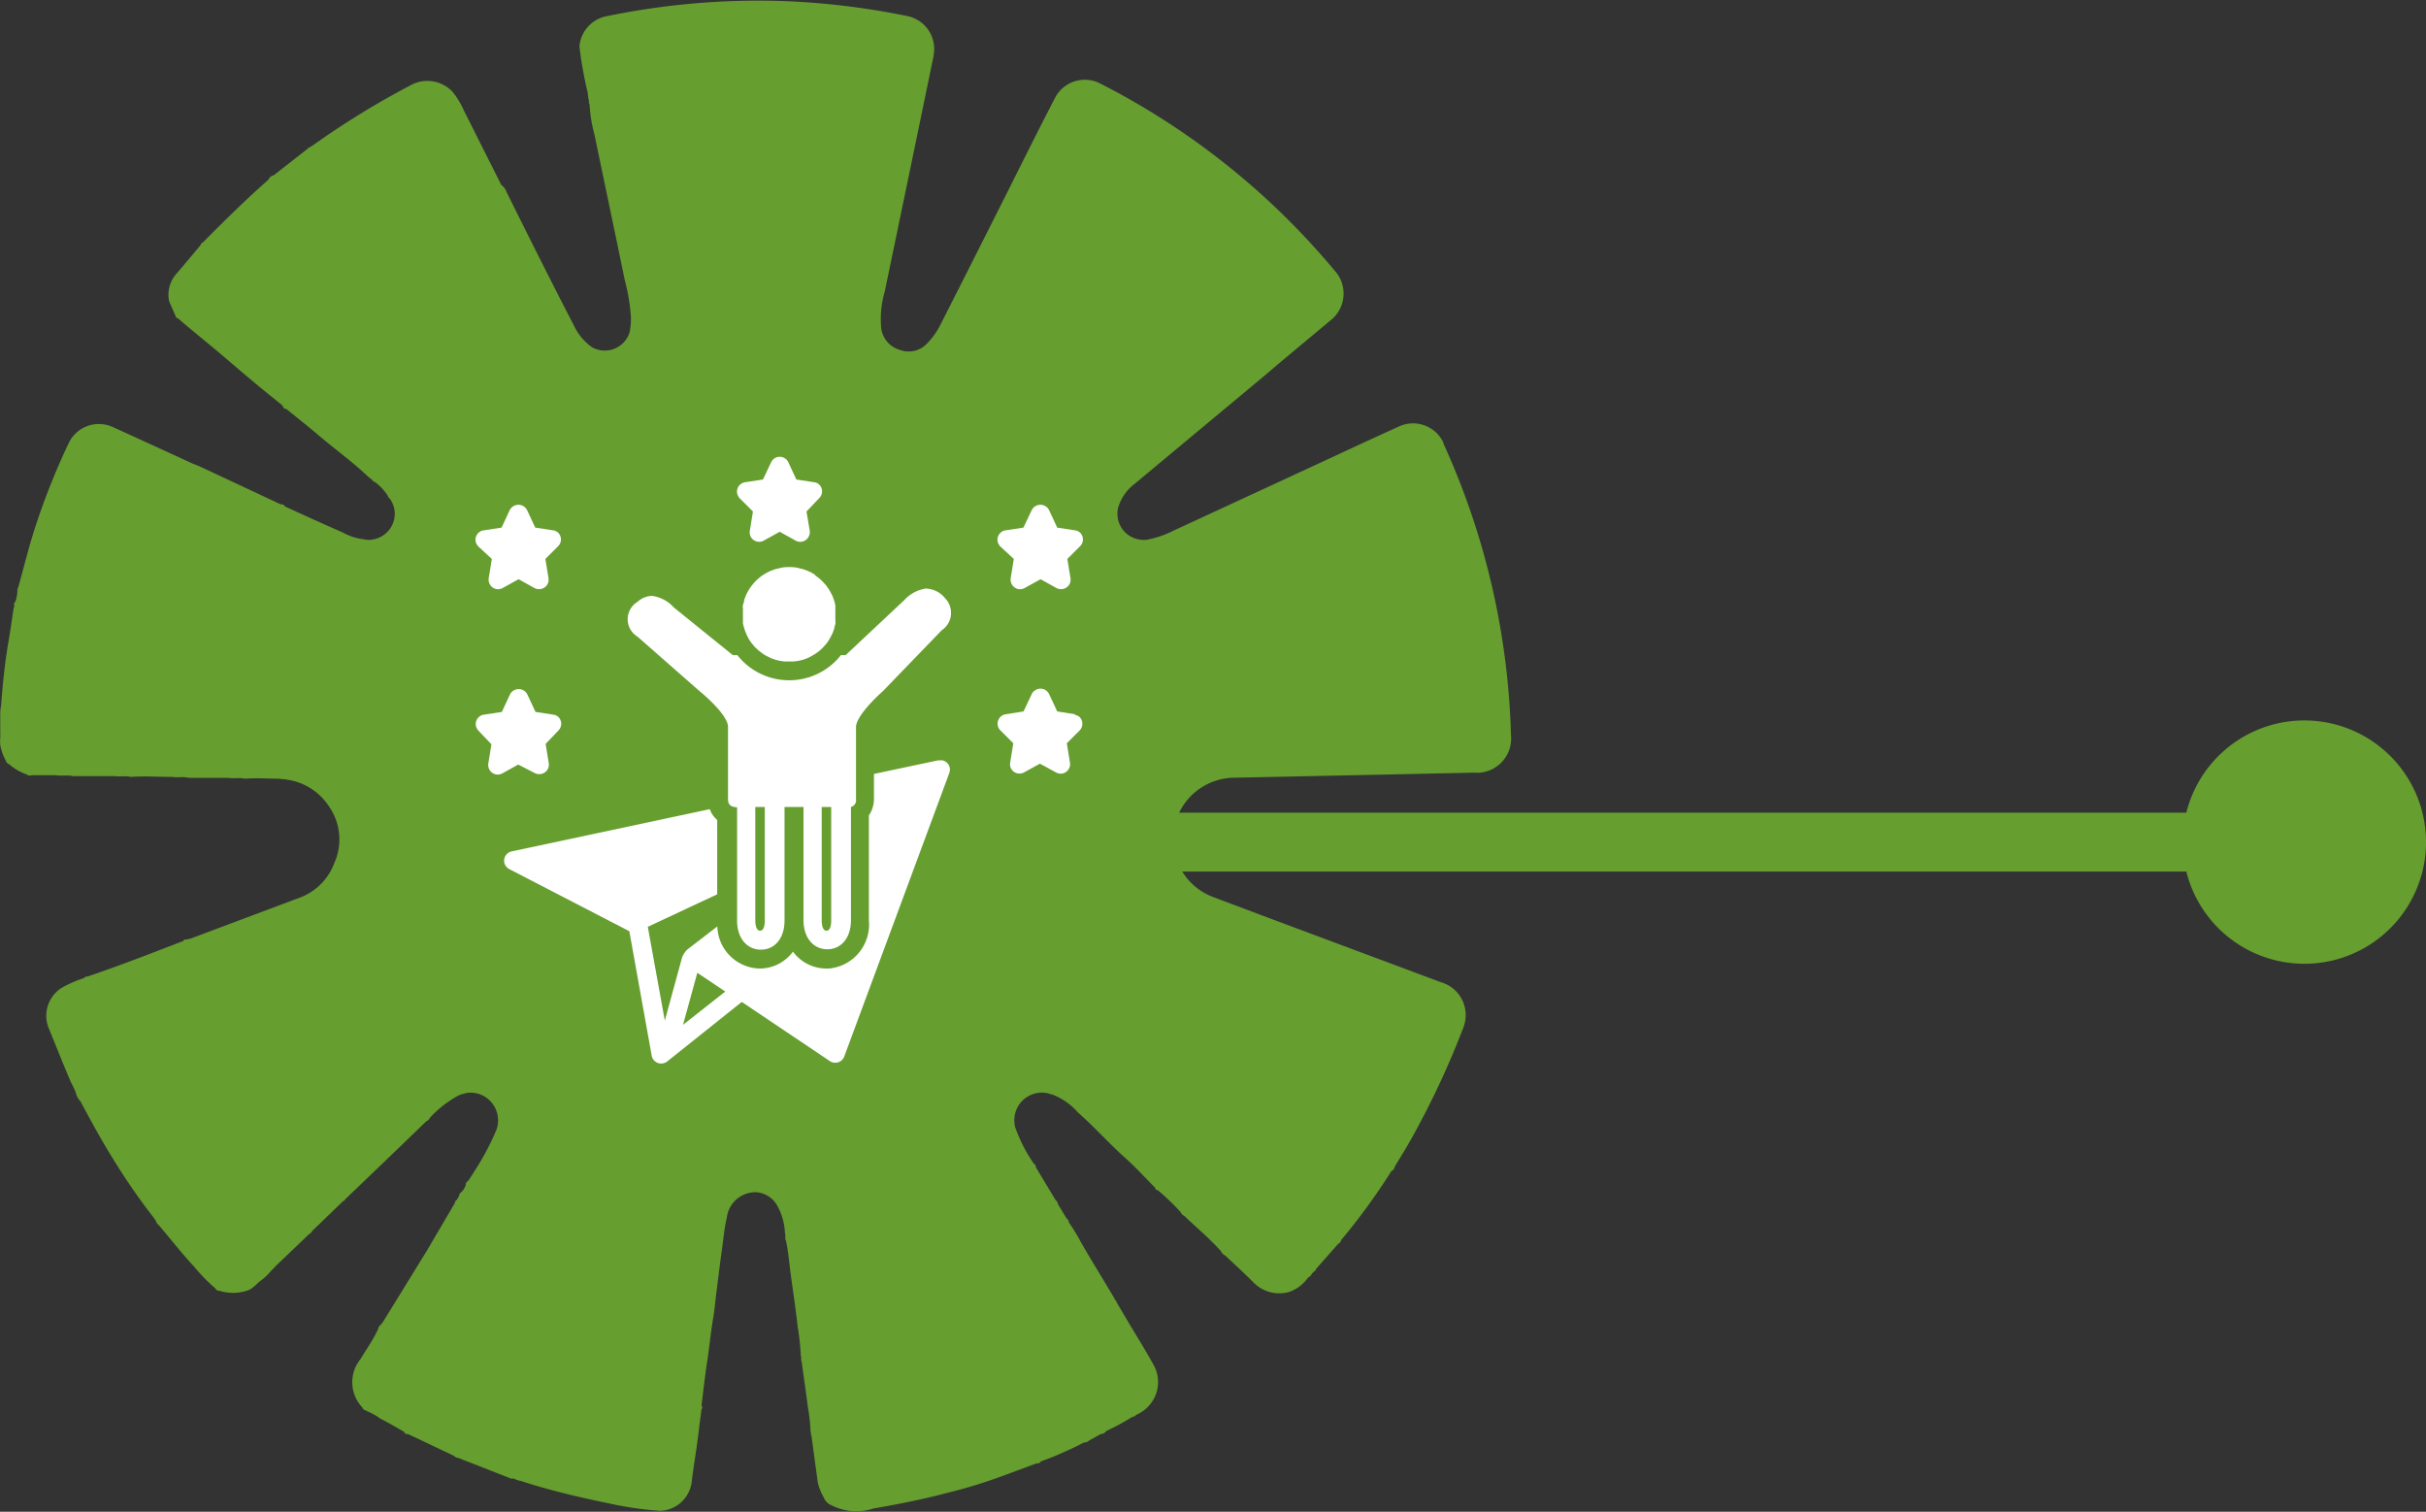 <?xml version="1.0" encoding="UTF-8"?> <svg xmlns="http://www.w3.org/2000/svg" id="Layer_1" data-name="Layer 1" viewBox="0 0 186.65 116.3"><rect x="0" y="0" width="186.65" height="116.3" fill="#333333" stroke="none"/><g id="Group_2552" data-name="Group 2552"><path id="Path_12958" data-name="Path 12958" d="M56.18,208.39c0-.55,0-1.11,0-1.67h0a5.93,5.93,0,0,1,.07-.59c.12-1.64.29-3.28.57-4.9.15-.84.26-1.69.39-2.54.12-.13-.06-.35.13-.47a3,3,0,0,0,.16-.85.5.5,0,0,1,.07-.29c.44-1.57.82-3.15,1.33-4.7A54.24,54.24,0,0,1,61.45,186a2.57,2.57,0,0,1,3.38-1.23c2.06.93,4.12,1.88,6.18,2.83.16.05.31.12.47.18l6.28,2.94c.11,0,.26,0,.32.16,1.48.68,3,1.37,4.44,2a4.37,4.37,0,0,0,1.66.53,1.46,1.46,0,0,0,.72,0,2,2,0,0,0,1.6-2.32,2.11,2.11,0,0,0-.34-.8.3.3,0,0,1-.15-.21A4,4,0,0,0,85,189a.29.29,0,0,1-.2-.16c-.12-.1-.25-.18-.36-.29-1.14-1.08-2.41-2-3.6-3-.86-.74-1.76-1.44-2.64-2.16-.11,0-.24-.06-.27-.21a1.29,1.29,0,0,0-.16-.17c-1.36-1.08-2.7-2.2-4-3.32s-2.63-2.17-3.92-3.28a.23.23,0,0,1-.19-.2c-.16-.37-.33-.74-.49-1.12a2.44,2.44,0,0,1,.52-2.06c.62-.72,1.23-1.45,1.84-2.18.09-.07.08-.23.22-.26,1.65-1.66,3.3-3.3,5.06-4.84a.55.55,0,0,1,.4-.34l2.65-2.07c0-.09.11-.06.16-.11l.2-.12a64.79,64.79,0,0,1,7.45-4.59,2.68,2.68,0,0,1,3.29.44,6.25,6.25,0,0,1,.88,1.44l2.89,5.75a1.14,1.14,0,0,1,.41.56c1.7,3.42,3.4,6.83,5.16,10.22a4.21,4.21,0,0,0,1.42,1.71,2,2,0,0,0,2.88-1.16,5.14,5.14,0,0,0,.1-1.17,14.71,14.71,0,0,0-.48-2.87c-.76-3.72-1.55-7.43-2.32-11.15a11.07,11.07,0,0,1-.38-2.36c-.11-.12,0-.27-.09-.4l-.06-.51a29.81,29.81,0,0,1-.63-3.52,2.58,2.58,0,0,1,2.08-2.33A57.62,57.62,0,0,1,116.38,152a58.66,58.66,0,0,1,9.61,1.16,2.58,2.58,0,0,1,2,3s0,0,0,.05q-1.87,9.07-3.76,18.14a7.51,7.51,0,0,0-.27,2.83,2,2,0,0,0,1.47,1.67,1.93,1.93,0,0,0,2.07-.52,5.87,5.87,0,0,0,1.09-1.58q2.67-5.26,5.32-10.54c1.13-2.26,2.26-4.52,3.42-6.76a2.58,2.58,0,0,1,3.49-1.1h0l0,0a57.34,57.34,0,0,1,18,14.36,2.62,2.62,0,0,1-.11,3.7l-.2.17c-1.67,1.4-3.36,2.79-5,4.19l-10.06,8.38a3.57,3.57,0,0,0-1.25,1.78,2,2,0,0,0,1.45,2.46,1.93,1.93,0,0,0,.76.05,7.65,7.65,0,0,0,2-.68L156.7,188c2.36-1.09,4.72-2.2,7.09-3.27a2.58,2.58,0,0,1,3.42,1.24h0l0,.06a57.76,57.76,0,0,1,5.2,22.43,2.64,2.64,0,0,1-2.36,2.9,2.06,2.06,0,0,1-.43,0l-7.44.16-11,.23a4.76,4.76,0,0,0-4.3,2.69h77.49a9.36,9.36,0,1,1,0,4.53H147.12a4.72,4.72,0,0,0,2.3,1.93l4.76,1.79,12.86,4.8a2.63,2.63,0,0,1,1.78,3.27,2.86,2.86,0,0,1-.15.41,64.78,64.78,0,0,1-3.37,7.34c-.56,1.07-1.18,2.1-1.81,3.12-.05.15-.09.31-.27.37a49.53,49.53,0,0,1-3.89,5.34c0,.15-.15.22-.25.31l-1.65,1.87a.28.28,0,0,1-.15.2l-.2.2a.45.45,0,0,1-.27.27,3,3,0,0,1-1.43,1.11,2.78,2.78,0,0,1-2.81-.75c-.7-.7-1.44-1.38-2.17-2.06a.53.53,0,0,1-.29-.3c-.89-1-1.88-1.81-2.82-2.72a.52.52,0,0,1-.29-.29,16.71,16.71,0,0,0-1.77-1.7c-.11,0-.18-.06-.19-.18-.77-.77-1.5-1.58-2.31-2.3-1.26-1.13-2.38-2.39-3.64-3.5a5,5,0,0,0-1.9-1.35c-.09-.07-.22,0-.29-.09a2.12,2.12,0,0,0-2.62,2.62,11.92,11.92,0,0,0,1.41,2.75c.09.07.19.14.16.28l1.53,2.54a.4.4,0,0,1,.17.3l.68,1.12a.4.4,0,0,1,.17.3,14.11,14.11,0,0,1,.91,1.49c.84,1.46,1.73,2.9,2.59,4.34,0,.1.15.17.16.29l1,1.7c.61,1,1.25,2.05,1.83,3.09a2.72,2.72,0,0,1,.2,2.31,2.81,2.81,0,0,1-1.52,1.58.43.43,0,0,1-.3.16,18.7,18.7,0,0,1-2,1.08.5.5,0,0,1-.41.23l-.91.5c-.11.14-.27.13-.42.17-.43.21-.85.44-1.3.62a19.77,19.77,0,0,1-2,.82c-.06.19-.25.12-.38.17l-2.4.89c-1.45.54-2.93,1-4.42,1.36-1.87.5-3.76.87-5.67,1.2a4.18,4.18,0,0,1-3.23-.25,1,1,0,0,1-.58-.58,4.28,4.28,0,0,1-.47-1.15c-.16-1.21-.33-2.42-.49-3.63-.09-.09,0-.21-.07-.32a12.63,12.63,0,0,0-.2-1.84c-.15-1.17-.32-2.33-.48-3.5-.08-.16,0-.34-.07-.5a17.07,17.07,0,0,0-.23-2.14c-.15-1.36-.35-2.71-.54-4.06-.12-.88-.18-1.76-.37-2.63-.11-.19,0-.41-.08-.6a4.68,4.68,0,0,0-.61-2.13,2,2,0,0,0-1.62-1,2.22,2.22,0,0,0-2.24,1.95c-.21.87-.27,1.77-.4,2.65s-.24,1.86-.36,2.79c-.11.76-.16,1.54-.29,2.3-.19,1.1-.29,2.22-.46,3.32s-.3,2.28-.44,3.42a.19.19,0,0,1,0,.28h0c-.06.55-.15,1.09-.21,1.64-.15,1.33-.39,2.64-.55,4a2.54,2.54,0,0,1-2.4,2.16,27,27,0,0,1-4-.58c-2.28-.47-4.55-1-6.77-1.73a1.19,1.19,0,0,1-.49-.17l-.23,0-4.08-1.6a.4.4,0,0,1-.31-.15l-3.46-1.64c-.14-.06-.31,0-.39-.22-.6-.33-1.2-.7-1.82-1a4.08,4.08,0,0,0-1-.56c-.13-.1-.33-.1-.38-.3a2.82,2.82,0,0,1-.14-3.73c.46-.77,1-1.51,1.36-2.33a.46.46,0,0,1,.2-.31,3.3,3.3,0,0,0,.22-.3L89,248.14l2.15-3.66a.38.38,0,0,1,.18-.28,2.69,2.69,0,0,1,.16-.29c0-.11.06-.23.18-.29a1.47,1.47,0,0,0,.33-.55.27.27,0,0,1,.17-.29c.16-.24.33-.48.48-.74a19.86,19.86,0,0,0,1.71-3.22,2.14,2.14,0,0,0-1.29-2.72,2.21,2.21,0,0,0-1.11-.08.6.6,0,0,1-.19.06,2,2,0,0,0-.34.12,8.38,8.38,0,0,0-2.2,1.72.46.46,0,0,1-.27.26q-3.1,3-6.24,6a.32.32,0,0,1-.18.16l-2.36,2.28c-.07.17-.25.23-.36.36l-2,1.91-.26.25-.22.21a1.28,1.28,0,0,1-.26.26,4.55,4.55,0,0,1-.76.76c-.41.27-.66.7-1.18.85a3.5,3.5,0,0,1-2.1,0,.32.32,0,0,1-.32-.19,13.22,13.22,0,0,1-1.61-1.65c-.94-1-1.83-2.15-2.75-3.23a.29.29,0,0,1-.16-.2,1.83,1.83,0,0,0-.13-.24,49.93,49.93,0,0,1-3.14-4.52c-.93-1.48-1.75-3-2.59-4.56A1.23,1.23,0,0,1,62,236a6.28,6.28,0,0,0-.37-.79c-.58-1.35-1.12-2.72-1.68-4.09a2.54,2.54,0,0,1,1-3.23,9.6,9.6,0,0,1,1.68-.73c.09-.16.27-.08.39-.16,2.45-.83,4.85-1.77,7.27-2.7,0-.18.2-.06.28-.12a1.81,1.81,0,0,0,.27-.06l8.4-3.15a4.49,4.49,0,0,0,2.63-2.63,4.44,4.44,0,0,0-.39-4.37,4.62,4.62,0,0,0-3.25-2.07c-.16-.07-.34,0-.51-.07-.9,0-1.8-.08-2.7,0-.44-.1-.9,0-1.35-.07l-3,0c-.42-.11-.85,0-1.26-.07-1.06,0-2.12-.08-3.18,0-.41-.1-.83,0-1.25-.06l-3.18,0c-.44-.1-.9,0-1.34-.07l-1.89,0c-.14.08-.25,0-.38-.07a4.09,4.09,0,0,1-1.32-.77.45.45,0,0,1-.27-.3,3.9,3.9,0,0,1-.41-1.11,3.14,3.14,0,0,1,0-.75" transform="translate(-56.16 -151.92)" fill="#669e30"></path><g id="Group_2551" data-name="Group 2551"><g id="Group_2327" data-name="Group 2327"><path id="Path_12771" data-name="Path 12771" d="M114.09,191.27l-.24,1.48a.72.72,0,0,0,.6.84.7.7,0,0,0,.47-.08l1.23-.68,1.22.68a.73.73,0,0,0,1-.29.77.77,0,0,0,.09-.47l-.25-1.48,1-1.05a.73.73,0,0,0,0-1,.7.7,0,0,0-.4-.2l-1.38-.21-.62-1.33a.73.73,0,0,0-.66-.42h0a.73.73,0,0,0-.66.42l-.63,1.33-1.38.21a.73.73,0,0,0-.61.83.84.84,0,0,0,.2.4Z" transform="translate(-56.16 -151.92)" fill="#fff"></path><path id="Path_12772" data-name="Path 12772" d="M134.16,194.92l-.24,1.48a.74.74,0,0,0,.6.84.75.75,0,0,0,.47-.08l1.23-.68,1.22.68a.75.75,0,0,0,1-.29.76.76,0,0,0,.08-.47l-.24-1.48,1-1a.73.73,0,0,0,0-1,.7.7,0,0,0-.4-.2l-1.38-.21-.62-1.33a.74.74,0,0,0-1-.35.7.7,0,0,0-.35.35l-.63,1.33-1.38.21a.73.73,0,0,0-.61.83.84.84,0,0,0,.2.4Z" transform="translate(-56.16 -151.92)" fill="#fff"></path><path id="Path_12773" data-name="Path 12773" d="M94,194.92l-.24,1.48a.74.74,0,0,0,.6.84.75.75,0,0,0,.47-.08l1.23-.68,1.22.68a.75.75,0,0,0,1-.29.76.76,0,0,0,.08-.47l-.24-1.48,1-1a.73.73,0,0,0,0-1,.7.7,0,0,0-.4-.2l-1.38-.21-.62-1.33a.74.74,0,0,0-1-.35.74.74,0,0,0-.35.35l-.62,1.33-1.38.21a.73.73,0,0,0-.62.83.84.84,0,0,0,.2.4Z" transform="translate(-56.16 -151.92)" fill="#fff"></path><path id="Path_12774" data-name="Path 12774" d="M138.88,206.87l-1.38-.22-.62-1.32a.73.73,0,0,0-1-.35.74.74,0,0,0-.35.35l-.62,1.32-1.38.22a.73.73,0,0,0-.61.83.7.7,0,0,0,.2.4l1,1-.24,1.49a.71.71,0,0,0,.6.83.7.7,0,0,0,.47-.08l1.22-.67,1.23.67a.72.72,0,0,0,1-.28.71.71,0,0,0,.08-.47l-.24-1.49,1-1a.74.74,0,0,0,0-1,.75.75,0,0,0-.4-.19" transform="translate(-56.16 -151.92)" fill="#fff"></path><path id="Path_12775" data-name="Path 12775" d="M97.3,211.39a.75.75,0,0,0,1-.29.76.76,0,0,0,.08-.47l-.24-1.48,1-1.05a.73.73,0,0,0,0-1,.7.7,0,0,0-.4-.2l-1.38-.21-.62-1.33a.74.74,0,0,0-1-.35.7.7,0,0,0-.35.35l-.62,1.33-1.38.21a.73.73,0,0,0-.62.83.84.84,0,0,0,.2.4l1,1.05-.24,1.48a.74.74,0,0,0,.61.84.73.73,0,0,0,.46-.08l1.23-.68Z" transform="translate(-56.16 -151.92)" fill="#fff"></path><path id="Path_12776" data-name="Path 12776" d="M128.4,210.4l-5,1.06v1.93a2.26,2.26,0,0,1-.39,1.26v8.08a3.4,3.4,0,0,1-3.06,3.7h-.23a3.18,3.18,0,0,1-2.55-1.3,3.18,3.18,0,0,1-2.55,1.3,3.33,3.33,0,0,1-3.27-3.24L109,225a1.9,1.9,0,0,0-.36.57l-1.33,4.87L106,223.22l5.34-2.5V215a1.91,1.91,0,0,1-.57-.83l-15.25,3.25a.74.74,0,0,0-.56.87.75.75,0,0,0,.38.49l9.24,4.78,1.72,9.58a.74.74,0,0,0,.85.59.81.81,0,0,0,.33-.14l5.75-4.59,6.79,4.56a.74.74,0,0,0,1.09-.35l8.09-21.83a.73.73,0,0,0-.44-.94.68.68,0,0,0-.4,0m-19.65,20.32,1.1-4,2.15,1.44Z" transform="translate(-56.16 -151.92)" fill="#fff"></path><path id="Path_12777" data-name="Path 12777" d="M118.89,196.16l-.3-.19-.33-.15-.33-.12-.35-.08a2,2,0,0,0-.35-.06,4.21,4.21,0,0,0-.71,0,2.14,2.14,0,0,0-.35.06l-.34.08-.34.12-.32.15-.31.19a1.86,1.86,0,0,0-.28.21,2.91,2.91,0,0,0-.27.24,2.85,2.85,0,0,0-.23.26,3.15,3.15,0,0,0-.22.29q-.09.14-.18.3a1.87,1.87,0,0,0-.15.32,2.19,2.19,0,0,0-.12.33c0,.12-.06.23-.09.35s0,.23,0,.35,0,.24,0,.36,0,.23,0,.35,0,.24,0,.35a3.58,3.58,0,0,0,.09.35,3.82,3.82,0,0,0,.45,1,3.15,3.15,0,0,0,.22.29,2.85,2.85,0,0,0,.23.26l.27.24.28.21a1.92,1.92,0,0,0,.31.18l.32.16.34.12.34.08.35.05.36,0,.35,0,.35-.05.35-.08.33-.12.33-.16.3-.18.29-.21.26-.24.24-.26a1.94,1.94,0,0,0,.21-.29,2.38,2.38,0,0,0,.18-.3c.06-.1.11-.22.16-.32l.12-.34c0-.11.06-.23.08-.34s0-.24,0-.36,0-.23,0-.35,0-.24,0-.36,0-.23,0-.35a3.38,3.38,0,0,0-.08-.34l-.12-.34a3.18,3.18,0,0,0-.16-.32,2.38,2.38,0,0,0-.18-.3,3.06,3.06,0,0,0-.21-.29l-.24-.26a3,3,0,0,0-.26-.24,2.64,2.64,0,0,0-.29-.21" transform="translate(-56.16 -151.92)" fill="#fff"></path><path id="Path_12778" data-name="Path 12778" d="M127.46,197.19a2.8,2.8,0,0,0-1.74.91l-4.5,4.22h-.36a5.07,5.07,0,0,1-7.12.85,4.88,4.88,0,0,1-.85-.85h-.35L108,198.65a2.73,2.73,0,0,0-1.7-.89,1.73,1.73,0,0,0-1.09.46,1.56,1.56,0,0,0-.53,2.15,1.58,1.58,0,0,0,.53.53l4.76,4.18s2.08,1.67,2.2,2.69v5.62c0,.5.28.61.7.64v8.7c0,1.44.82,2.25,1.83,2.25s1.82-.8,1.82-2.25V214h1.46v8.7c0,1.44.82,2.25,1.83,2.25s1.82-.8,1.82-2.25V214a.53.53,0,0,0,.39-.59v-5.62c.12-1,2.06-2.69,2.06-2.69l4.53-4.69a1.61,1.61,0,0,0,.25-2.48,1.92,1.92,0,0,0-1.36-.72M115,222.73c0,.13,0,.79-.36.79s-.37-.66-.37-.79V214H115Zm5.11,0c0,.13,0,.79-.36.79s-.37-.66-.37-.79V214h.73Z" transform="translate(-56.16 -151.92)" fill="#fff"></path></g></g></g></svg> 